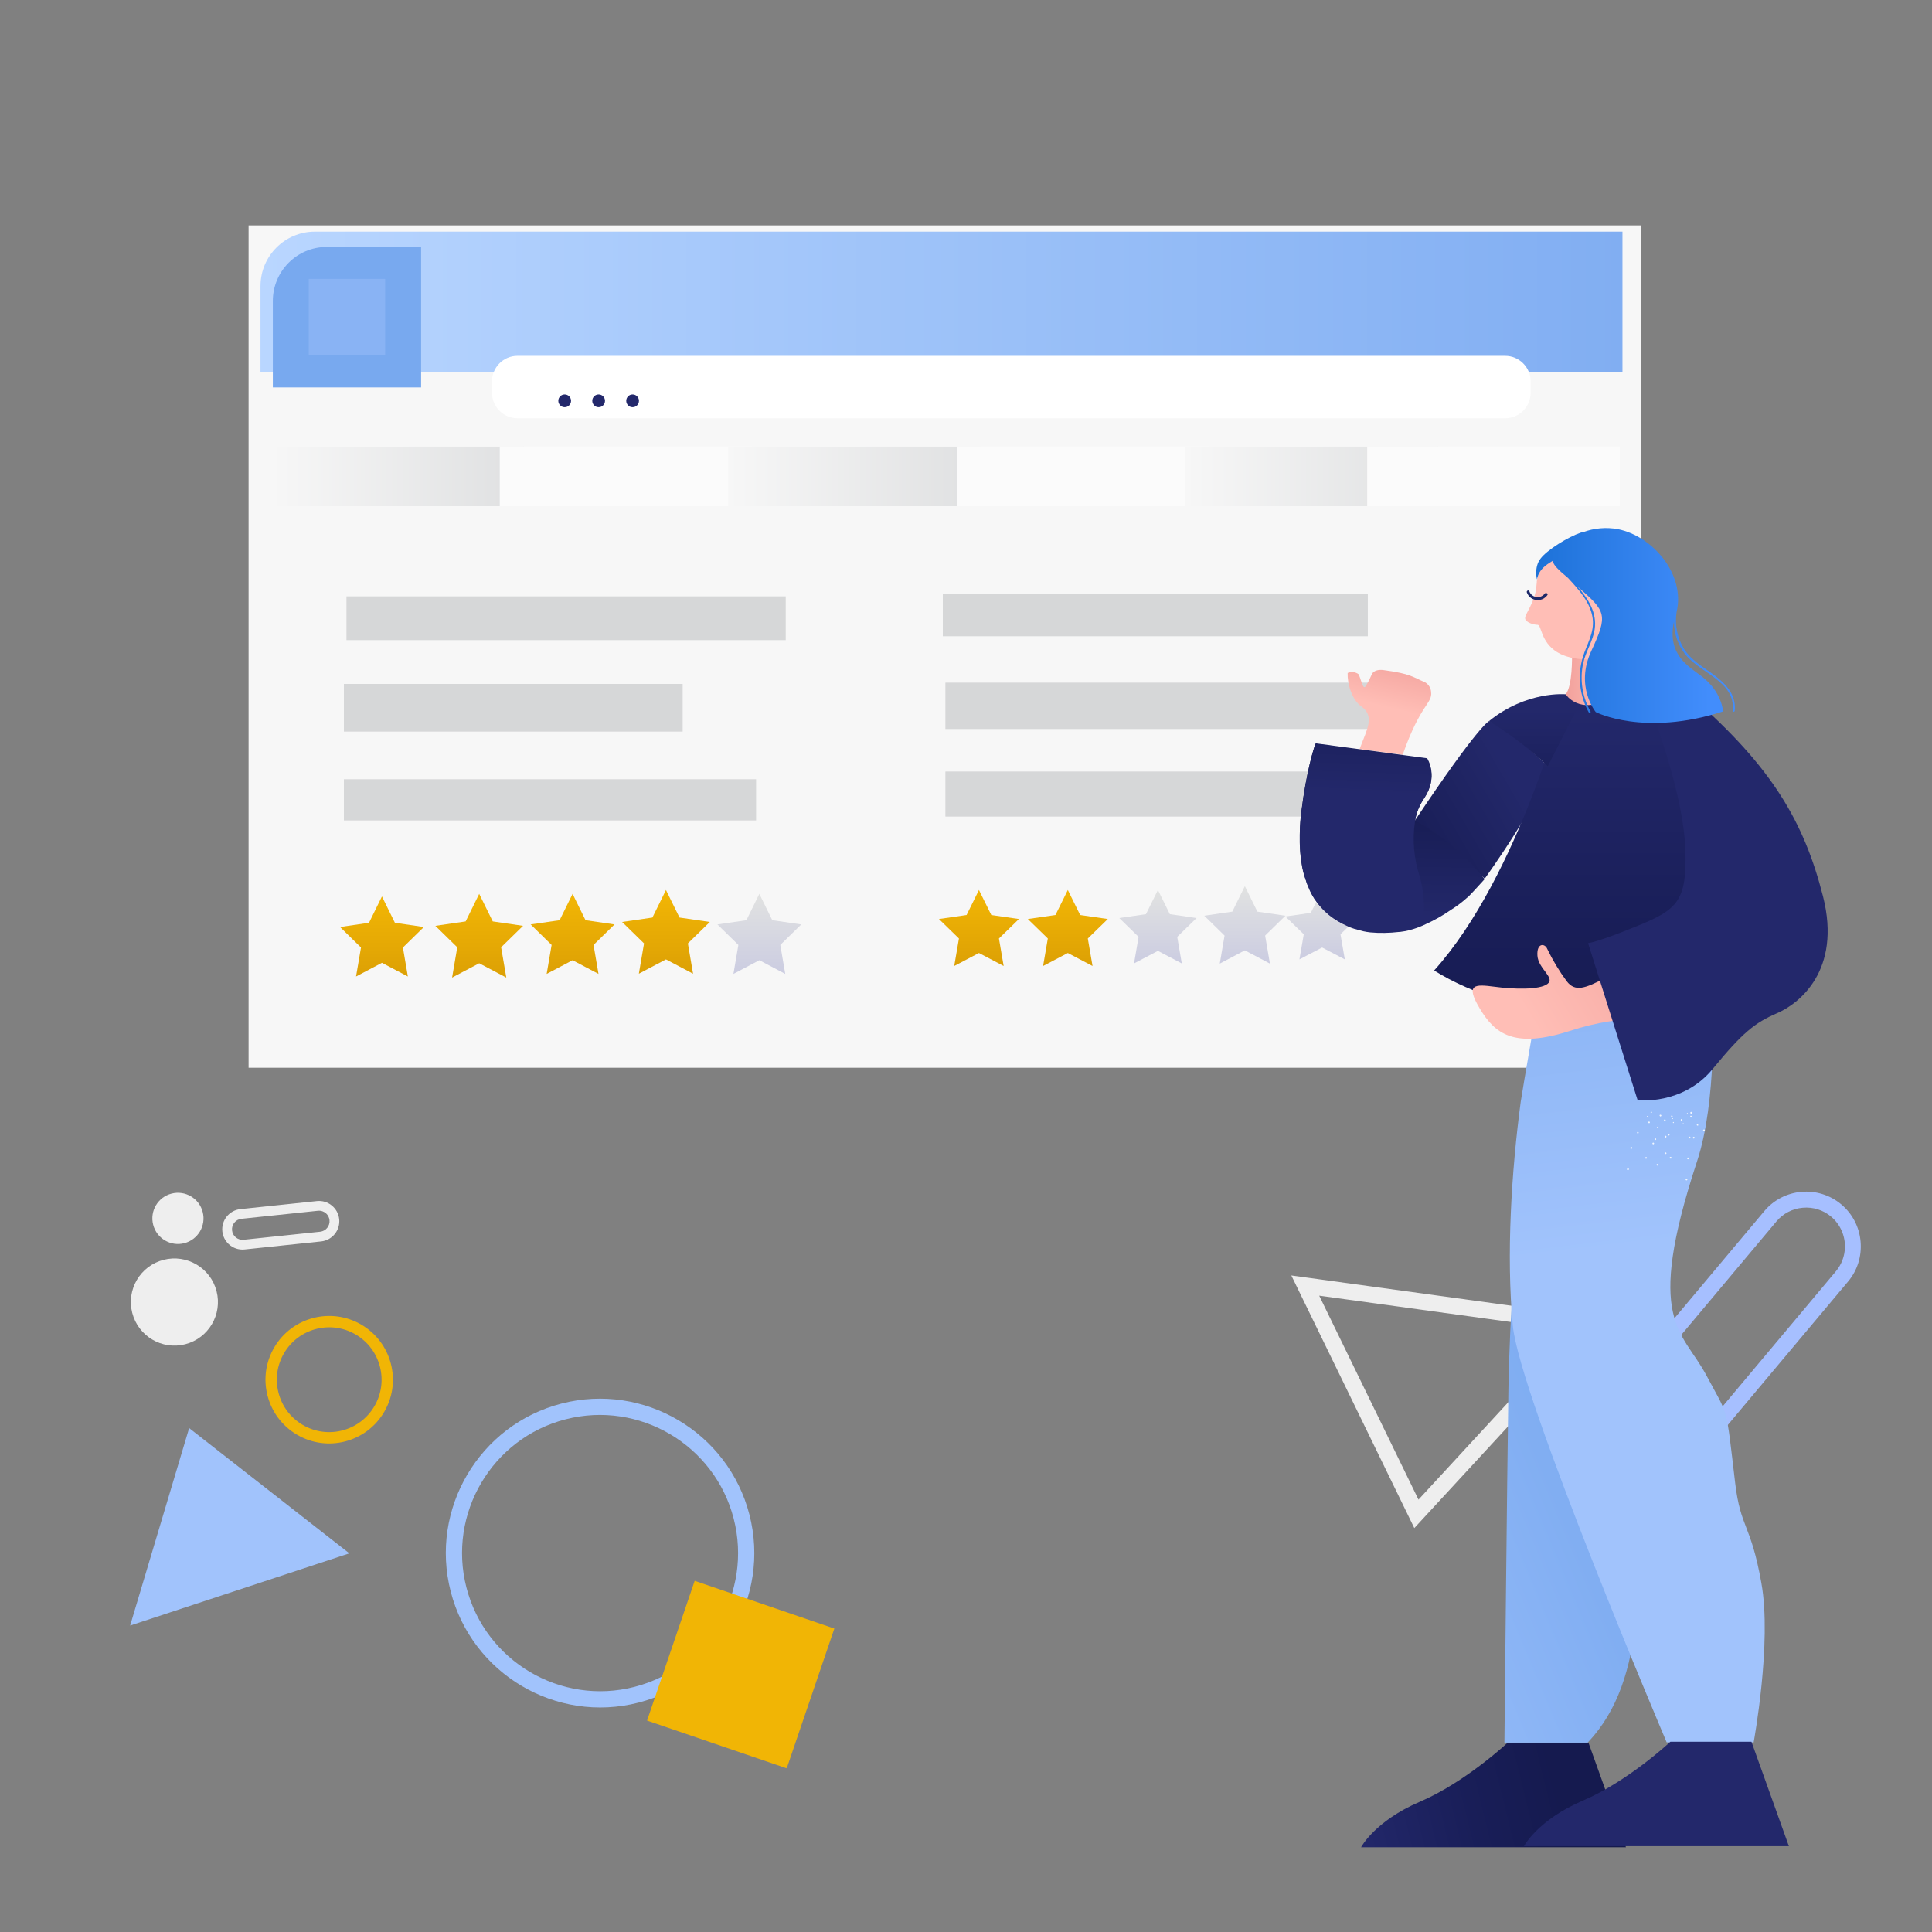 <svg xmlns="http://www.w3.org/2000/svg" xmlns:xlink="http://www.w3.org/1999/xlink" viewBox="0 0 1500 1500" width="1500" height="1500" x="0px" y="0px"><rect x="0" y="0" width="1500" height="1500" fill="#808080" stroke="none"/><g><defs><clipPath id="clip-path-id-viewbox-item-0"><rect x="0.0" y="0.0" width="500.0" height="200.0"></rect></clipPath></defs><g transform="translate(69.0 1326.0) rotate(345.554 688.0 -275.5) scale(2.752 -2.755)"><g clip-path="url(#clip-path-id-viewbox-item-0)" transform="translate(-0.0 -0.0)"><g id="geometry-i0"><path id="blue_outlined_circle-i0" fill="#A1C3FC" d="M133.484,115.281c-23.993,0-43.512-19.52-43.512-43.512   s19.52-43.512,43.512-43.512s43.512,19.52,43.512,43.512S157.477,115.281,133.484,115.281z M133.484,32.835   c-21.467,0-38.932,17.465-38.932,38.932s17.465,38.932,38.932,38.932c21.467,0,38.932-17.465,38.932-38.932   S154.952,32.835,133.484,32.835z"></path><circle id="white_outlined_circle_small-i0" fill="#EEEEEE" cx="41.715" cy="192.786" r="7.214"></circle><circle id="white_outlined_circle_small_1_-i0" fill="#EEEEEE" cx="34.861" cy="170.205" r="12.281"></circle><rect id="white_square-i0" x="142.613" y="8.011" transform="matrix(-0.836 0.549 -0.549 -0.836 315.801 -36.898)" fill="#F1B505" width="41.621" height="41.621"></rect><polygon id="blue_triangle-i0" fill="#A1C3FC" points="64.972,89.327 0,85.028 30.018,134.768  "></polygon><path id="white_triangle-i0" fill="#EEEEEE" d="M341.877,98.932l15.822-77.583l67.41,43.523L341.877,98.932z M360.844,28.822   l-12.775,62.636l67.196-27.498L360.844,28.822z"></path><path id="white_rounded_rectangle-i0" fill="#EEEEEE" d="M53.779,182.184c0.861-1.34,2.273-2.317,3.97-2.568l21.476-3.184   c1.505-0.222,3.012,0.156,4.241,1.068c1.229,0.911,2.029,2.243,2.252,3.748c0.223,1.506-0.162,3.011-1.067,4.24   c-0.911,1.229-2.243,2.029-3.749,2.252l-21.477,3.184c-3.118,0.463-6.03-1.698-6.493-4.816   C52.722,184.688,53.056,183.308,53.779,182.184z M82.56,183.69c0.375-0.583,0.549-1.3,0.439-2.038l0,0   c-0.24-1.619-1.752-2.74-3.371-2.501l-21.476,3.184c-1.619,0.24-2.74,1.753-2.501,3.371c0.24,1.62,1.752,2.74,3.372,2.501   l21.477-3.184C81.379,184.892,82.113,184.385,82.56,183.69z"></path><path id="blue_rounded_rectangle-i0" fill="#A6BFFF" d="M424.398,42.627c-1.298-4.4-0.633-9.332,2.233-13.345   c4.945-6.921,14.598-8.53,21.52-3.585l45.4,32.436c3.342,2.387,5.554,5.949,6.234,10.02c0.679,4.075-0.262,8.159-2.649,11.5   c-4.945,6.921-14.598,8.53-21.52,3.585l-45.401-32.436C427.309,48.723,425.339,45.815,424.398,42.627z M495.069,67.58   c-0.667-2.262-2.063-4.324-4.125-5.796l-45.4-32.436c-2.366-1.691-5.262-2.356-8.154-1.874c-2.893,0.482-5.416,2.049-7.106,4.415   c-3.507,4.91-2.368,11.751,2.54,15.261l45.401,32.435c2.366,1.691,5.262,2.356,8.154,1.874c2.893-0.482,5.416-2.049,7.105-4.415   C495.519,74.198,495.989,70.7,495.069,67.58z"></path><path id="white_outlined_circle-i0" fill="#F1B505" d="M71.688,156.089c-4.602,0-9.205-1.751-12.708-5.255   c-3.395-3.395-5.264-7.908-5.264-12.708c0-4.801,1.87-9.314,5.264-12.708c7.007-7.008,18.409-7.007,25.415,0   c3.395,3.394,5.264,7.907,5.264,12.708c0,4.8-1.87,9.313-5.264,12.708C80.891,154.337,76.289,156.089,71.688,156.089z    M71.688,123.36c-3.783,0-7.565,1.44-10.445,4.32c-2.79,2.79-4.327,6.499-4.327,10.445c0,3.945,1.537,7.655,4.327,10.445   c5.76,5.759,15.132,5.759,20.891,0c2.79-2.79,4.326-6.5,4.326-10.445c0-3.946-1.537-7.656-4.326-10.445   C79.253,124.8,75.471,123.36,71.688,123.36z"></path></g></g></g></g><g><defs><clipPath id="clip-path-id-viewbox-item-1"><rect x="0.0" y="0.0" width="328.0" height="198.0"></rect></clipPath></defs><g transform="translate(193.0 175.0) rotate(0.0 540.5 327.0) scale(3.296 3.303)"><g clip-path="url(#clip-path-id-viewbox-item-1)" transform="translate(-0.0 -0.0)"><rect x="0" y="0" fill="#f7f7f7" width="328" height="198"></rect><linearGradient id="SVGID_1_-i1" gradientUnits="userSpaceOnUse" x1="2.804" y1="17.979" x2="323.629" y2="17.979"><stop offset="0" style="stop-color:#b9d6ff"></stop><stop offset="1" style="stop-color:#81AEF2"></stop></linearGradient><path fill="url(#SVGID_1_-i1)" d="M323.629,34.49H2.804V14.275c0-7.073,5.734-12.807,12.807-12.807h308.018V34.49z"></path><path fill="#78A9EF" d="M40.639,38.084H5.712V17.771c0-7.019,5.69-12.709,12.709-12.709h22.218V38.084z"></path><rect x="14.175" y="12.573" fill="#89B3F4" width="18" height="18"></rect><linearGradient id="SVGID_2_-i1" gradientUnits="userSpaceOnUse" x1="5.333" y1="59" x2="64.833" y2="59"><stop offset="0" style="stop-color:#f7f7f7"></stop><stop offset="1" style="stop-color:#dfe0e1"></stop></linearGradient><rect x="5.333" y="52" fill="url(#SVGID_2_-i1)" width="59.5" height="14"></rect><rect x="59.167" y="52" fill="#fbfbfb" width="59.5" height="14"></rect><linearGradient id="SVGID_3_-i1" gradientUnits="userSpaceOnUse" x1="113" y1="59" x2="172.5" y2="59"><stop offset="0" style="stop-color:#f7f7f7"></stop><stop offset="1" style="stop-color:#dfe0e1"></stop></linearGradient><rect x="113" y="52" fill="url(#SVGID_3_-i1)" width="59.5" height="14"></rect><rect x="166.833" y="52" fill="#fbfbfb" width="59.5" height="14"></rect><linearGradient id="SVGID_4_-i1" gradientUnits="userSpaceOnUse" x1="220.667" y1="59" x2="280.167" y2="59"><stop offset="0" style="stop-color:#f7f7f7"></stop><stop offset="1" style="stop-color:#dfe0e1"></stop></linearGradient><rect x="220.667" y="52" fill="url(#SVGID_4_-i1)" width="59.5" height="14"></rect><rect x="263.5" y="52" fill="#fbfbfb" width="59.5" height="14"></rect><path fill="#ffffff" d="M296,45.333H63.333c-3.3,0-6-2.7-6-6v-2.667c0-3.3,2.7-6,6-6H296c3.3,0,6,2.7,6,6v2.667  C302,42.633,299.3,45.333,296,45.333z"></path><circle fill="#23286B" cx="74.459" cy="41.238" r="1.5"></circle><circle fill="#23286B" cx="82.458" cy="41.238" r="1.5"></circle><circle fill="#23286B" cx="90.457" cy="41.238" r="1.5"></circle></g></g></g><g><defs><clipPath id="clip-path-id-viewbox-item-2"><rect x="-390.599" y="65.576" width="100.543" height="9.73"></rect></clipPath></defs><g transform="translate(734.0 530.0) rotate(0.0 180.0 18.0) scale(3.581 3.7)"><g clip-path="url(#clip-path-id-viewbox-item-2)" transform="translate(390.599 -65.576)"><rect x="-390.599" y="65.576" fill="#D6D7D8" width="100.543" height="9.73"></rect></g></g></g><g><defs><clipPath id="clip-path-id-viewbox-item-3"><rect x="0.0" y="0.0" width="300.0" height="285.0"></rect></clipPath></defs><g transform="translate(998.0 691.0) rotate(0.0 28.5 27.0) scale(0.19 0.189)"><g clip-path="url(#clip-path-id-viewbox-item-3)" transform="translate(-0.0 -0.0)"><linearGradient id="star_1_-i3" gradientUnits="userSpaceOnUse" x1="90.002" y1="421.855" x2="90.002" y2="-162.025" gradientTransform="matrix(0.555 0 0 -0.555 100 251.103)"><stop offset="0" style="stop-color:#e0e1e1"></stop><stop offset="1" style="stop-color:#c7c8e1"></stop></linearGradient><polygon id="star-i3" fill="url(#star_1_-i3)" points="149.999,0 196.353,93.818 300,108.86 225.001,181.886 242.704,285 149.999,236.318   57.293,285 74.999,181.886 0,108.86 103.647,93.818 "></polygon></g></g></g><g><defs><clipPath id="clip-path-id-viewbox-item-4"><rect x="-390.599" y="65.576" width="100.543" height="9.73"></rect></clipPath></defs><g transform="translate(734.0 599.0) rotate(0.0 177.0 17.5) scale(3.521 3.597)"><g clip-path="url(#clip-path-id-viewbox-item-4)" transform="translate(390.599 -65.576)"><rect x="-390.599" y="65.576" fill="#D6D7D8" width="100.543" height="9.73"></rect></g></g></g><g><defs><clipPath id="clip-path-id-viewbox-item-5"><rect x="0.0" y="0.0" width="240.0" height="600.0"></rect></clipPath></defs><g transform="translate(1419.0 410.0) rotate(0.0 -205.0 512.0) scale(-1.708 1.707)"><g clip-path="url(#clip-path-id-viewbox-item-5)" transform="translate(-0.0 -0.0)"><linearGradient id="L_trousers_1_-i5" gradientUnits="userSpaceOnUse" x1="444.979" y1="371.084" x2="813.293" y2="525.106" gradientTransform="matrix(-0.555 0 0 -0.555 532.905 655.533)"><stop offset="0" style="stop-color:#A1C3FC"></stop><stop offset="0.696" style="stop-color:#81AEF2"></stop><stop offset="1" style="stop-color:#78A9EF"></stop></linearGradient><path id="L_trousers-i5" fill="url(#L_trousers_1_-i5)" d="M61.872,247.7c13.411,62.9,11.209,53.4,18.115,108.6  c5.505,43.8,2.402,25.4,4.504,71.7s-3.303,95.2,24.621,124.4h37.832c0,0-1.201-119.9-1.802-159.8c-0.5-34.7-3.803-75.2-6.305-100.8  c-0.1-1.5-0.3-2.9-0.601-4.4c-3.003-18.1-3.803-24.3-5.204-34.8c-0.2-1.1-6.706-45.9-6.906-46.8c-10.509,1.1-14.112,0-26.723,1.1  c-23.82,2-21.718,0.4-34.129-1.8c-1.001-0.3-2.102-0.7-3.003-1.2c-1.902-0.7-3.703-1.6-5.405-2.6  C56.467,213.3,57.769,228.5,61.872,247.7z"></path><linearGradient id="R_trousers_1_-i5" gradientUnits="userSpaceOnUse" x1="792.996" y1="590.649" x2="737.546" y2="1059.663" gradientTransform="matrix(-0.555 0 0 -0.555 532.905 655.533)"><stop offset="0" style="stop-color:#A1C3FC"></stop><stop offset="0.696" style="stop-color:#81AEF2"></stop><stop offset="1" style="stop-color:#78A9EF"></stop></linearGradient><path id="R_trousers-i5" fill="url(#R_trousers_1_-i5)" d="M33.648,552.3h39.533c0,0,66.957-157.6,69.959-189.6s0.601-70.2-3.603-101.7  c-0.5-3.8-9.008-52.6-9.508-56.3c-10.509,0.4-12.811,0.4-26.723,0.4c-21.418,0-21.818,0-34.029-0.2c-6.105,0-11.91-0.4-17.215-0.9  c0.1,15.9-1.701,56.7,7.306,84c24.12,73.3,6.706,76.7-4.304,97.5c-10.109,19-8.707,12.4-13.011,48.8  c-2.502,20.9-7.106,18.4-11.91,45.5C25.241,506.9,33.648,552.3,33.648,552.3z"></path><path id="texture-i5" opacity="0.86" fill="#FFFFFF" d="M65.875,270.8c0-0.1-0.2-0.2-0.3-0.1  c-0.1,0-0.2,0.2-0.1,0.3c0,0.1,0.2,0.2,0.3,0.1l0,0C65.875,271,65.875,270.9,65.875,270.8L65.875,270.8z M63.974,266.1  c0-0.1-0.1-0.2-0.2-0.1l0,0c-0.1,0-0.2,0.2-0.1,0.3c0.1,0.1,0.2,0.2,0.3,0.1C63.974,266.3,63.974,266.2,63.974,266.1L63.974,266.1  L63.974,266.1z M64.174,295.9c-0.2,0-0.4,0.2-0.4,0.4c0,0.2,0.2,0.4,0.4,0.4l0,0c0.2,0,0.4-0.2,0.4-0.4  C64.574,296,64.374,295.9,64.174,295.9L64.174,295.9L64.174,295.9z M63.473,286.3c-0.2,0-0.4,0.2-0.4,0.4l0,0c0,0.2,0.2,0.4,0.4,0.4  c0.2,0,0.4-0.2,0.4-0.4S63.674,286.3,63.473,286.3L63.473,286.3z M62.773,276.8c-0.2,0-0.4,0.2-0.4,0.4c0,0.2,0.2,0.4,0.4,0.4l0,0  c0.2,0,0.4-0.2,0.4-0.4l0,0C63.173,276.9,62.973,276.8,62.773,276.8L62.773,276.8z M62.072,267.3c-0.2,0-0.4,0.2-0.4,0.4l0,0  c0,0.2,0.2,0.4,0.4,0.4c0.2,0,0.4-0.2,0.4-0.4C62.473,267.4,62.372,267.2,62.072,267.3L62.072,267.3z M82.89,286.3  c-0.1-0.2-0.3-0.3-0.5-0.2s-0.3,0.3-0.2,0.5c0.1,0.2,0.3,0.3,0.5,0.2l0,0C82.89,286.8,82.99,286.5,82.89,286.3L82.89,286.3z   M78.686,277.8c-0.1-0.2-0.3-0.3-0.5-0.2c-0.2,0.1-0.3,0.3-0.2,0.5c0.1,0.2,0.3,0.3,0.5,0.2l0,0  C78.686,278.2,78.686,278,78.686,277.8L78.686,277.8z M74.383,269.2c-0.1-0.2-0.3-0.3-0.5-0.2c-0.2,0.1-0.3,0.3-0.2,0.5  s0.3,0.3,0.5,0.2C74.383,269.7,74.483,269.4,74.383,269.2L74.383,269.2z M86.593,274.8c-0.1-0.2-0.3-0.2-0.5-0.1s-0.2,0.3-0.1,0.5  s0.3,0.2,0.5,0.1l0,0C86.693,275.1,86.693,274.9,86.593,274.8L86.593,274.8L86.593,274.8z M82.089,267.5c0-0.1-0.1-0.1-0.1-0.1l0,0  c-0.1,0-0.2,0-0.3,0c-0.2,0.1-0.2,0.3-0.1,0.5l0,0c0.1,0.2,0.3,0.2,0.5,0.1c0.1,0,0.1-0.1,0.1-0.2  C82.189,267.7,82.089,267.6,82.089,267.5L82.089,267.5z M59.27,271.1c-0.2,0-0.4,0.1-0.4,0.3l0,0c-0.1,0.2,0,0.4,0.2,0.4l0,0  c0.2,0,0.4-0.1,0.4-0.3l0,0C59.57,271.4,59.47,271.2,59.27,271.1L59.27,271.1z M73.582,284c-0.2,0-0.3,0.2-0.3,0.4  c0,0.2,0.2,0.3,0.4,0.3s0.3-0.2,0.3-0.4S73.782,283.9,73.582,284L73.582,284z M72.181,275.6c-0.2,0-0.3,0.2-0.3,0.4  c0,0.2,0.2,0.3,0.4,0.3c0.2,0,0.3-0.2,0.3-0.4l0,0C72.581,275.7,72.381,275.5,72.181,275.6L72.181,275.6z M70.78,267.2  c-0.2,0-0.3,0.2-0.3,0.4l0,0c0,0.2,0.2,0.3,0.4,0.3c0.2,0,0.3-0.2,0.3-0.4C71.18,267.3,70.98,267.1,70.78,267.2L70.78,267.2  L70.78,267.2z M70.479,268.4c-0.1,0-0.2,0.1-0.2,0.2s0.1,0.2,0.2,0.2s0.2-0.1,0.2-0.2l0,0C70.679,268.5,70.579,268.4,70.479,268.4  L70.479,268.4z M70.179,270.1c-0.1,0-0.2,0.1-0.3,0.2c0,0.1,0,0.3,0.2,0.3c0.1,0,0.2,0,0.3-0.1l0,0  C70.379,270.3,70.279,270.2,70.179,270.1L70.179,270.1L70.179,270.1z M82.189,267.6c0-0.1-0.1-0.2-0.3-0.2l0,0l0,0  c-0.1,0-0.2,0.2-0.2,0.3c0,0.1,0.1,0.2,0.3,0.2l0,0h0.1C82.189,267.7,82.189,267.7,82.189,267.6L82.189,267.6z M90.696,291.2  c-0.2,0-0.4,0.2-0.3,0.5c0,0.2,0.2,0.4,0.5,0.3c0.2,0,0.4-0.2,0.3-0.5C91.197,291.3,90.897,291.2,90.696,291.2L90.696,291.2z   M89.195,281.5c-0.2,0-0.4,0.2-0.3,0.5c0,0.2,0.2,0.4,0.5,0.3c0.2,0,0.4-0.2,0.3-0.5C89.595,281.6,89.395,281.4,89.195,281.5  L89.195,281.5z M56.467,273.6c-0.2-0.1-0.4-0.1-0.601,0.1c-0.1,0.2-0.1,0.4,0.1,0.6l0,0c0.2,0.1,0.4,0.1,0.601-0.1  C56.668,274,56.668,273.7,56.467,273.6L56.467,273.6z M62.272,265.6c-0.2-0.1-0.4-0.1-0.601,0.1l0,0c-0.1,0.2-0.1,0.4,0.1,0.6  c0.2,0.1,0.4,0.1,0.601-0.1C62.473,266,62.473,265.7,62.272,265.6L62.272,265.6L62.272,265.6z M71.48,286c-0.2-0.1-0.4,0.1-0.5,0.3  l0,0c-0.1,0.2,0.1,0.4,0.3,0.5c0.2,0,0.4-0.1,0.5-0.3C71.88,286.3,71.68,286,71.48,286L71.48,286L71.48,286z M73.782,276.4  c-0.2-0.1-0.4,0.1-0.5,0.3l0,0c-0.1,0.2,0.1,0.4,0.3,0.5l0,0c0.2,0.1,0.4-0.1,0.5-0.3l0,0C74.182,276.7,74.082,276.5,73.782,276.4  L73.782,276.4L73.782,276.4z M76.084,266.8c-0.2,0-0.4,0.1-0.5,0.3c0,0.2,0.1,0.4,0.3,0.5c0.2,0.1,0.4-0.1,0.5-0.3l0,0  C76.484,267.1,76.384,266.9,76.084,266.8L76.084,266.8L76.084,266.8z M77.485,289.2c-0.2,0-0.4,0.1-0.5,0.3c0,0.2,0.1,0.4,0.3,0.5  c0.2,0,0.4-0.1,0.5-0.3C77.785,289.4,77.685,289.2,77.485,289.2L77.485,289.2L77.485,289.2z M79.387,279.5c-0.2,0-0.4,0.1-0.5,0.3  c0,0.2,0.1,0.4,0.3,0.5c0.2,0,0.4-0.1,0.5-0.3C79.687,279.8,79.587,279.6,79.387,279.5L79.387,279.5z M81.288,269.9  c-0.2,0-0.4,0.1-0.5,0.3c0,0.2,0.1,0.4,0.3,0.5l0,0c0.2,0,0.4-0.1,0.5-0.3C81.589,270.2,81.489,270,81.288,269.9L81.288,269.9z   M61.071,276.9c-0.2-0.1-0.4-0.1-0.5,0.1l0,0c-0.1,0.2-0.1,0.4,0.1,0.6c0.2,0.1,0.4,0.1,0.601-0.1  C61.372,277.3,61.272,277.1,61.071,276.9C61.071,277,61.071,277,61.071,276.9L61.071,276.9z M66.576,268.8c-0.2-0.1-0.4-0.1-0.5,0.1  l0,0c-0.1,0.2-0.1,0.4,0.1,0.6c0.2,0.1,0.4,0.1,0.601-0.1C66.776,269.2,66.776,268.9,66.576,268.8L66.576,268.8L66.576,268.8z   M77.385,272.3c-0.1-0.1-0.3,0-0.4,0.1l0,0c-0.1,0.2,0,0.3,0.2,0.4s0.3,0,0.4-0.2C77.585,272.6,77.585,272.4,77.385,272.3z   M80.288,265.5c-0.2-0.1-0.3,0-0.4,0.1l0,0c-0.1,0.2,0,0.3,0.2,0.4c0.2,0.1,0.3,0,0.4-0.2C80.588,265.8,80.488,265.6,80.288,265.5  L80.288,265.5z"></path><linearGradient id="L_hand_1_-i5" gradientUnits="userSpaceOnUse" x1="222.945" y1="970.935" x2="353.99" y2="895.232" gradientTransform="matrix(0.555 0 0 -0.555 18.212 655.533)"><stop offset="0" style="stop-color:#23286B"></stop><stop offset="0.071" style="stop-color:#222768"></stop><stop offset="0.673" style="stop-color:#181D55"></stop><stop offset="1" style="stop-color:#151A4F"></stop></linearGradient><path id="L_hand-i5" fill="url(#L_hand_1_-i5)" d="M153.95,87.8c0,0,4.704,1.8,33.528,45c5.405,8,0.1,0.6,0.1,0.6l-31.727,26  c0,0-26.723-36.9-28.624-51.1l0,0C127.227,108.3,145.142,90.4,153.95,87.8"></path><linearGradient id="sweater-2_1_-i5" gradientUnits="userSpaceOnUse" x1="162.916" y1="1029.887" x2="162.916" y2="722.03" gradientTransform="matrix(0.555 0 0 -0.555 18.212 655.533)"><stop offset="0" style="stop-color:#23286B"></stop><stop offset="0.575" style="stop-color:#191E58"></stop><stop offset="1" style="stop-color:#151A4F"></stop></linearGradient><path id="sweater-2-i5" fill="url(#sweater-2_1_-i5)" d="M119.12,75.6c0,0,21.018,82.5,59.75,125.6c0,0-66.256,45.1-140.319-4.4  c0,0,36.831-111,38.733-120.6C77.785,73.7,119.12,75.6,119.12,75.6"></path><g id="woman-i5"><linearGradient id="L_shoe_1_-i5" gradientUnits="userSpaceOnUse" x1="353.052" y1="100.24" x2="186.754" y2="141.245" gradientTransform="matrix(0.555 0 0 -0.555 18.212 655.533)"><stop offset="0" style="stop-color:#23286B"></stop><stop offset="0.575" style="stop-color:#191E58"></stop><stop offset="1" style="stop-color:#151A4F"></stop></linearGradient><path id="L_shoe-i5" fill="url(#L_shoe_1_-i5)" d="M108.712,552.5L91.697,600h120.402c0,0-6.205-11.9-26.723-20.7   c-20.617-8.8-39.834-26.8-39.834-26.8H108.712"></path><path id="R_shoe-i5" fill="#23286B" d="M34.649,552l-17.014,47.5h120.402c0,0-6.205-11.9-26.723-20.7C90.696,570,71.48,552,71.48,552   H34.649"></path><linearGradient id="L_shoulder_1_-i5" gradientUnits="userSpaceOnUse" x1="207.147" y1="1033.334" x2="207.147" y2="918.972" gradientTransform="matrix(0.555 0 0 -0.555 18.212 655.533)"><stop offset="0" style="stop-color:#23286B"></stop><stop offset="0.575" style="stop-color:#191E58"></stop><stop offset="1" style="stop-color:#151A4F"></stop></linearGradient><path id="L_shoulder-i5" fill="url(#L_shoulder_1_-i5)" d="M153.95,87.8c-9.608,5.9-18.616,12.7-26.723,20.5l-14.612-28.7l6.506-4   C119.12,75.6,136.835,73.9,153.95,87.8z"></path><linearGradient id="neck_1_-i5" gradientUnits="userSpaceOnUse" x1="145.679" y1="1057.3" x2="181.599" y2="1057.3" gradientTransform="matrix(0.555 0 0 -0.555 18.212 655.533)"><stop offset="0" style="stop-color:#FFBEB6"></stop><stop offset="1" style="stop-color:#F2A19C"></stop></linearGradient><path id="neck-i5" fill="url(#neck_1_-i5)" d="M116.218,58c0,0-0.3,13.9,2.902,17.6c0,0-6.405,9.8-19.917,1.7l1.201-21.4L116.218,58z"></path><linearGradient id="R_hand_1_-i5" gradientUnits="userSpaceOnUse" x1="66.17" y1="721.11" x2="-85.339" y2="762.058" gradientTransform="matrix(0.534 0.153 0.153 -0.534 -13.224 603.03)"><stop offset="0" style="stop-color:#FFBEB6"></stop><stop offset="1" style="stop-color:#F2A19C"></stop></linearGradient><path id="R_hand-i5" fill="url(#R_hand_1_-i5)" d="M75.584,187.2c0,0,15.113,11.9,25.321,17.3c9.308,4.9,13.912,6.6,17.715,1.6   c3.403-4.6,6.405-9.6,8.908-14.8c1.001-2.4,4.804-2.8,4.404,3.2s-8.207,10-4.604,12.8c3.603,2.8,15.313,2.5,24.12,1.3   c8.707-1.1,13.511-1.5,6.706,9.9s-15.513,18.4-40.935,10.2c-25.421-8.3-42.636-5.1-51.243-3.7L75.584,187.2z"></path><path id="R_sleeve-2-i5" fill="#23286B" d="M77.485,90.3c0,0-12.21,33.3-12.811,56.2c-0.701,22.9,3.503,27,21.718,34.4   c18.215,7.5,22.519,7.9,22.519,7.9l-22.519,71.4c0,0-20.417,2.5-34.129-14.2s-19.216-21-29.125-25.3   c-9.908-4.2-29.625-19.3-21.018-53.2c8.607-33.8,23.12-58.8,59.65-90.7l0,0"></path><path id="face-i5" fill="#FFBEB6" d="M132.231,24.3c0,0.2,0,0.3,0,0.3s0,0,0,0.1c0.1,0.6,0.1,1.2,0.2,1.9   c0.5,6.9,5.204,12.5,5.104,14.4c-0.1,1.9-3.903,3-5.705,3c-1.802,0.1-1.301,7.7-8.807,12.4c-7.006,4.4-20.217,4.4-26.622,0.3   C94.6,41.8,82.489,9.8,97.102,3.9c15.913-6.4,30.426,8.7,30.426,8.7C130.03,16,131.631,20.1,132.231,24.3z"></path><path id="eye-i5" fill="#1C2868" d="M127.427,30.5c1.701,2.4,5.004,3,7.406,1.3c0.901-0.6,1.501-1.5,1.902-2.5   c0.3-0.8-0.801-1.3-1.101-0.6c-0.701,2.1-3.003,3.2-5.104,2.5c-0.801-0.3-1.501-0.8-2.002-1.5   C127.928,29.2,126.927,29.9,127.427,30.5z"></path><linearGradient id="hair_1_-i5" gradientUnits="userSpaceOnUse" x1="43.135" y1="1100.303" x2="205.729" y2="1100.303" gradientTransform="matrix(0.555 0 0 -0.555 18.212 655.533)"><stop offset="0.129" style="stop-color:#428DFC"></stop><stop offset="0.999" style="stop-color:#1D72D8"></stop></linearGradient><path id="hair-i5" fill="url(#hair_1_-i5)" d="M130.53,13.9c-3.003-4-12.611-9.9-18.215-11.8c-0.3-0.1-0.601-0.2-1.001-0.2   C106.209,0,100.705-0.5,95.3,0.5C79.487,3.7,64.574,21.1,68.678,38.2c0.901,5.8-0.3,11.8-3.403,16.8   c-3.203,5-8.207,7.9-12.911,11.3c-5.705,4.1-10.909,9.3-10.109,16.8c0.1,0.6,0.901,0.6,0.901,0c-1.401-13.6,15.113-17,21.919-26.1   c3.103-4.2,4.804-9.2,4.804-14.4c3.203,15.2-6.906,20.4-12.711,24.9c-9.208,7.1-9.608,15.9-9.608,15.9   c35.93,11.6,57.849,0.3,57.849,0.3s9.608-11.6,2.002-27.9s-6.606-17.9,5.605-28.6c0.2-0.2,0.3-0.3,0.5-0.4   c-4.704,5.4-8.707,11.7-7.606,19.2c0.801,5.5,4.204,10.3,5.304,15.8c1.501,7.4,0.3,15-3.403,21.6c-0.3,0.5,0.5,1,0.801,0.4   c4.204-7.6,5.204-16.7,2.702-25.1c-1.802-5.9-5.304-11-4.504-17.5c0.901-7.3,6.405-13.3,11.209-18.5l0,0   c4.604-3.9,6.506-5.7,7.006-7.8c0.801,0.7,6.205,3,7.106,8.4C132.131,23.6,133.633,17.9,130.53,13.9z"></path><linearGradient id="L_sleeve_1_-i5" gradientUnits="userSpaceOnUse" x1="324.586" y1="863.514" x2="322.051" y2="982.006" gradientTransform="matrix(0.555 0 0 -0.555 18.212 655.533)"><stop offset="0" style="stop-color:#23286B"></stop><stop offset="0.071" style="stop-color:#222768"></stop><stop offset="0.673" style="stop-color:#181D55"></stop><stop offset="1" style="stop-color:#151A4F"></stop></linearGradient><path id="L_sleeve-i5" fill="url(#L_sleeve_1_-i5)" d="M239.722,147.1c0,0.6-0.1,1.3-0.2,1.9c0,0.5-0.1,1-0.2,1.5c0,0.4-0.1,0.8-0.2,1.3   s-0.1,0.9-0.2,1.4c-0.1,0.4-0.1,0.8-0.2,1.2c0,0.3-0.1,0.5-0.2,0.8c-0.1,0.4-0.2,0.7-0.2,1.1c0,0.1,0,0.2-0.1,0.3   c0,0.1-0.1,0.3-0.1,0.4c-0.1,0.3-0.2,0.7-0.3,1c0,0.1-0.1,0.2-0.1,0.4c-0.1,0.5-0.3,0.9-0.4,1.4c-0.2,0.7-0.5,1.4-0.701,2.1   c-0.1,0.3-0.2,0.7-0.4,1l0,0c-0.2,0.5-0.4,1-0.601,1.5c-0.4,1-0.901,1.9-1.401,2.8c-0.3,0.5-0.601,1-0.901,1.5   c-3.903,5.5-9.208,9.8-15.313,12.5c-0.1,0.1-0.3,0.1-0.4,0.2c-1.701,0.7-3.403,1.2-5.104,1.6c-0.2,0.1-0.5,0.1-0.801,0.2   c-0.2,0.1-0.5,0.1-0.701,0.2c-1.001,0.2-2.102,0.4-3.103,0.5c-4.304,0.4-8.707,0.3-13.011-0.2h-0.4c-1.701-0.2-3.403-0.5-5.004-1   c-1.902-0.5-3.803-1.2-5.605-2c-4.504-2-8.707-4.3-12.711-7.1c-2.702-1.7-5.204-3.6-7.506-5.7c-0.1,0-0.1-0.1-0.1-0.1l0,0l0,0   c0,0,0,0-0.1,0l0,0c-0.901-0.9-4.103-4.3-7.506-8.1c0.5-0.7,1.001-1.3,1.601-1.9c8.307-10.1,18.516-18.5,30.025-24.7   c-0.2-1.3-0.5-2.6-1.001-3.9c-0.3-0.9-0.601-1.7-1.001-2.5c-0.601-1.3-1.301-2.5-2.102-3.7c-6.505-9.6-1.701-17.4-1.301-18l0,0   l50.643-6.8l-0.1,0.2h0.2c0.601,1.6,4.003,11.8,6.405,31C240.022,135.1,240.123,141.1,239.722,147.1z"></path><linearGradient id="L_hand-2_1_-i5" gradientUnits="userSpaceOnUse" x1="329.999" y1="1034.487" x2="320.016" y2="1077.27" gradientTransform="matrix(0.555 0 0 -0.555 18.212 655.533)"><stop offset="0" style="stop-color:#FFBEB6"></stop><stop offset="1" style="stop-color:#F2A19C"></stop></linearGradient><path id="L_hand-2-i5" fill="url(#L_hand-2_1_-i5)" d="M212.499,99.8c0.1,0.2,0.2,0.4,0.3,0.7l-19.617,2.6   c-8.107-23.2-13.612-23.3-12.911-28.6c0.1-1.8,1.201-3.5,2.802-4.4c5.605-2.3,6.105-3.8,18.716-5.5c2.102-0.3,4.804,0,5.605,2.3   c0.701,1.6,1.501,3.2,2.402,4.7c1.401,2.5,1.902-1.7,3.403-5.1c1.401-1.1,3.403-1.3,5.004-0.6c0.2,4.6-1.802,12.1-6.205,15.2   C205.693,85.6,209.497,91.7,212.499,99.8z"></path><linearGradient id="L_sleeve-2_1_-i5" gradientUnits="userSpaceOnUse" x1="344.887" y1="963.678" x2="340.533" y2="1082.864" gradientTransform="matrix(0.555 0 0 -0.555 18.212 655.533)"><stop offset="0" style="stop-color:#23286B"></stop><stop offset="0.575" style="stop-color:#191E58"></stop><stop offset="1" style="stop-color:#151A4F"></stop></linearGradient><path id="L_sleeve-2-i5" fill="url(#L_sleeve-2_1_-i5)" d="M239.222,129.1c-2.402-19.2-5.805-29.4-6.405-31c-0.1-0.2-0.1-0.2-0.1-0.2   l-50.643,6.8l0,0c-0.4,0.6-5.104,8.4,1.301,18c2.102,3,3.503,6.5,4.103,10.1l0,0c0,0,0,0.1,0.1,0.3c0,0.1,0,0.2,0,0.3   c1.301,8.4,0.5,17-2.102,25c-0.1,0.4-0.2,0.8-0.3,1.2c0,0.1,0,0.2-0.1,0.3c-1.201,4.7-1.701,9.6-1.501,14.5v0.1v0.1   c0,2.1,0.1,4.1,0.3,5.8c1.802,0.8,3.703,1.4,5.605,2c1.601,0.5,3.303,0.8,5.004,1h0.4c4.304,0.5,8.707,0.6,13.011,0.2   c1.101-0.1,2.102-0.2,3.103-0.5c0.2,0,0.5-0.1,0.701-0.2c0.2,0,0.5-0.1,0.801-0.2c1.701-0.4,3.503-0.9,5.104-1.6   c0.1,0,0.3-0.1,0.4-0.2c6.405-2.3,11.81-6.7,15.313-12.5c0.3-0.5,0.601-1,0.901-1.5c0.2-0.4,0.5-0.9,0.701-1.3l0,0   c0.2-0.5,0.5-1,0.701-1.5c0.2-0.5,0.4-0.9,0.601-1.4c0.1-0.1,0.1-0.3,0.2-0.4c0.1-0.2,0.2-0.5,0.3-0.7c0.2-0.6,0.4-1.2,0.601-1.8   c0.1-0.2,0.1-0.3,0.2-0.5c0.1-0.4,0.3-0.8,0.4-1.2c0-0.1,0.1-0.2,0.1-0.4c0.1-0.3,0.2-0.7,0.3-1c0-0.1,0.1-0.3,0.1-0.4   C240.423,147.9,240.323,138.3,239.222,129.1z"></path></g></g></g></g><g><defs><clipPath id="clip-path-id-viewbox-item-6"><rect x="-390.599" y="65.576" width="100.543" height="9.73"></rect></clipPath></defs><g transform="translate(269.0 463.0) rotate(0.0 170.5 17.0) scale(3.392 3.494)"><g clip-path="url(#clip-path-id-viewbox-item-6)" transform="translate(390.599 -65.576)"><rect x="-390.599" y="65.576" fill="#D6D7D8" width="100.543" height="9.73"></rect></g></g></g><g><defs><clipPath id="clip-path-id-viewbox-item-7"><rect x="-390.599" y="65.576" width="100.543" height="9.73"></rect></clipPath></defs><g transform="translate(732.0 461.0) rotate(0.0 165.0 16.5) scale(3.282 3.392)"><g clip-path="url(#clip-path-id-viewbox-item-7)" transform="translate(390.599 -65.576)"><rect x="-390.599" y="65.576" fill="#D6D7D8" width="100.543" height="9.73"></rect></g></g></g><g><defs><clipPath id="clip-path-id-viewbox-item-8"><rect x="-390.599" y="65.576" width="100.543" height="9.73"></rect></clipPath></defs><g transform="translate(267.0 605.0) rotate(0.0 160.0 16.0) scale(3.183 3.289)"><g clip-path="url(#clip-path-id-viewbox-item-8)" transform="translate(390.599 -65.576)"><rect x="-390.599" y="65.576" fill="#D6D7D8" width="100.543" height="9.73"></rect></g></g></g><g><defs><clipPath id="clip-path-id-viewbox-item-9"><rect x="-390.599" y="65.576" width="100.543" height="9.73"></rect></clipPath></defs><g transform="translate(267.0 531.0) rotate(0.0 131.5 18.5) scale(2.616 3.803)"><g clip-path="url(#clip-path-id-viewbox-item-9)" transform="translate(390.599 -65.576)"><rect x="-390.599" y="65.576" fill="#D6D7D8" width="100.543" height="9.73"></rect></g></g></g><g><defs><clipPath id="clip-path-id-viewbox-item-10"><rect x="0.0" y="0.0" width="300.0" height="285.0"></rect></clipPath></defs><g transform="translate(264.0 696.0) rotate(0.0 32.5 31.0) scale(0.217 0.218)"><g clip-path="url(#clip-path-id-viewbox-item-10)" transform="translate(-0.0 -0.0)"><linearGradient id="star_1_-i10" gradientUnits="userSpaceOnUse" x1="90.002" y1="421.855" x2="90.002" y2="-162.025" gradientTransform="matrix(0.555 0 0 -0.555 100 251.103)"><stop offset="0" style="stop-color:#F1B505"></stop><stop offset="1" style="stop-color:#D89C05"></stop></linearGradient><polygon id="star-i10" fill="url(#star_1_-i10)" points="149.999,0 196.353,93.818 300,108.86 225.001,181.886 242.704,285 149.999,236.318   57.293,285 74.999,181.886 0,108.86 103.647,93.818 "></polygon></g></g></g><g><defs><clipPath id="clip-path-id-viewbox-item-11"><rect x="0.0" y="0.0" width="300.0" height="285.0"></rect></clipPath></defs><g transform="translate(935.0 688.0) rotate(0.0 31.5 30.0) scale(0.21 0.211)"><g clip-path="url(#clip-path-id-viewbox-item-11)" transform="translate(-0.0 -0.0)"><linearGradient id="star_1_-i11" gradientUnits="userSpaceOnUse" x1="90.002" y1="421.855" x2="90.002" y2="-162.025" gradientTransform="matrix(0.555 0 0 -0.555 100 251.103)"><stop offset="0" style="stop-color:#e0e1e1"></stop><stop offset="1" style="stop-color:#c7c8e1"></stop></linearGradient><polygon id="star-i11" fill="url(#star_1_-i11)" points="149.999,0 196.353,93.818 300,108.86 225.001,181.886 242.704,285 149.999,236.318   57.293,285 74.999,181.886 0,108.86 103.647,93.818 "></polygon></g></g></g><g><defs><clipPath id="clip-path-id-viewbox-item-12"><rect x="0.0" y="0.0" width="300.0" height="285.0"></rect></clipPath></defs><g transform="translate(869.0 691.0) rotate(0.0 30.0 28.5) scale(0.2 0.2)"><g clip-path="url(#clip-path-id-viewbox-item-12)" transform="translate(-0.0 -0.0)"><linearGradient id="star_1_-i12" gradientUnits="userSpaceOnUse" x1="90.002" y1="421.855" x2="90.002" y2="-162.025" gradientTransform="matrix(0.555 0 0 -0.555 100 251.103)"><stop offset="0" style="stop-color:#e0e1e1"></stop><stop offset="1" style="stop-color:#c7c8e1"></stop></linearGradient><polygon id="star-i12" fill="url(#star_1_-i12)" points="149.999,0 196.353,93.818 300,108.86 225.001,181.886 242.704,285 149.999,236.318   57.293,285 74.999,181.886 0,108.86 103.647,93.818 "></polygon></g></g></g><g><defs><clipPath id="clip-path-id-viewbox-item-13"><rect x="0.0" y="0.0" width="300.0" height="285.0"></rect></clipPath></defs><g transform="translate(729.0 691.0) rotate(0.0 31.0 29.5) scale(0.207 0.207)"><g clip-path="url(#clip-path-id-viewbox-item-13)" transform="translate(-0.0 -0.0)"><linearGradient id="star_1_-i13" gradientUnits="userSpaceOnUse" x1="90.002" y1="421.855" x2="90.002" y2="-162.025" gradientTransform="matrix(0.555 0 0 -0.555 100 251.103)"><stop offset="0" style="stop-color:#F1B505"></stop><stop offset="1" style="stop-color:#D89C05"></stop></linearGradient><polygon id="star-i13" fill="url(#star_1_-i13)" points="149.999,0 196.353,93.818 300,108.86 225.001,181.886 242.704,285 149.999,236.318   57.293,285 74.999,181.886 0,108.86 103.647,93.818 "></polygon></g></g></g><g><defs><clipPath id="clip-path-id-viewbox-item-14"><rect x="0.0" y="0.0" width="300.0" height="285.0"></rect></clipPath></defs><g transform="translate(798.0 691.0) rotate(0.0 31.0 29.5) scale(0.207 0.207)"><g clip-path="url(#clip-path-id-viewbox-item-14)" transform="translate(-0.0 -0.0)"><linearGradient id="star_1_-i14" gradientUnits="userSpaceOnUse" x1="90.002" y1="421.855" x2="90.002" y2="-162.025" gradientTransform="matrix(0.555 0 0 -0.555 100 251.103)"><stop offset="0" style="stop-color:#F1B505"></stop><stop offset="1" style="stop-color:#D89C05"></stop></linearGradient><polygon id="star-i14" fill="url(#star_1_-i14)" points="149.999,0 196.353,93.818 300,108.86 225.001,181.886 242.704,285 149.999,236.318   57.293,285 74.999,181.886 0,108.86 103.647,93.818 "></polygon></g></g></g><g><defs><clipPath id="clip-path-id-viewbox-item-15"><rect x="0.0" y="0.0" width="300.0" height="285.0"></rect></clipPath></defs><g transform="translate(557.0 694.0) rotate(0.0 32.5 31.0) scale(0.217 0.218)"><g clip-path="url(#clip-path-id-viewbox-item-15)" transform="translate(-0.0 -0.0)"><linearGradient id="star_1_-i15" gradientUnits="userSpaceOnUse" x1="90.002" y1="421.855" x2="90.002" y2="-162.025" gradientTransform="matrix(0.555 0 0 -0.555 100 251.103)"><stop offset="0" style="stop-color:#e0e1e1"></stop><stop offset="1" style="stop-color:#c7c8e1"></stop></linearGradient><polygon id="star-i15" fill="url(#star_1_-i15)" points="149.999,0 196.353,93.818 300,108.86 225.001,181.886 242.704,285 149.999,236.318   57.293,285 74.999,181.886 0,108.86 103.647,93.818 "></polygon></g></g></g><g><defs><clipPath id="clip-path-id-viewbox-item-16"><rect x="0.0" y="0.0" width="300.0" height="285.0"></rect></clipPath></defs><g transform="translate(483.0 691.0) rotate(0.0 34.0 32.5) scale(0.227 0.228)"><g clip-path="url(#clip-path-id-viewbox-item-16)" transform="translate(-0.0 -0.0)"><linearGradient id="star_1_-i16" gradientUnits="userSpaceOnUse" x1="90.002" y1="421.855" x2="90.002" y2="-162.025" gradientTransform="matrix(0.555 0 0 -0.555 100 251.103)"><stop offset="0" style="stop-color:#F1B505"></stop><stop offset="1" style="stop-color:#D89C05"></stop></linearGradient><polygon id="star-i16" fill="url(#star_1_-i16)" points="149.999,0 196.353,93.818 300,108.86 225.001,181.886 242.704,285 149.999,236.318   57.293,285 74.999,181.886 0,108.86 103.647,93.818 "></polygon></g></g></g><g><defs><clipPath id="clip-path-id-viewbox-item-17"><rect x="0.0" y="0.0" width="300.0" height="285.0"></rect></clipPath></defs><g transform="translate(412.0 694.0) rotate(0.0 32.5 31.0) scale(0.217 0.218)"><g clip-path="url(#clip-path-id-viewbox-item-17)" transform="translate(-0.0 -0.0)"><linearGradient id="star_1_-i17" gradientUnits="userSpaceOnUse" x1="90.002" y1="421.855" x2="90.002" y2="-162.025" gradientTransform="matrix(0.555 0 0 -0.555 100 251.103)"><stop offset="0" style="stop-color:#F1B505"></stop><stop offset="1" style="stop-color:#D89C05"></stop></linearGradient><polygon id="star-i17" fill="url(#star_1_-i17)" points="149.999,0 196.353,93.818 300,108.86 225.001,181.886 242.704,285 149.999,236.318   57.293,285 74.999,181.886 0,108.86 103.647,93.818 "></polygon></g></g></g><g><defs><clipPath id="clip-path-id-viewbox-item-18"><rect x="0.0" y="0.0" width="300.0" height="285.0"></rect></clipPath></defs><g transform="translate(338.0 694.0) rotate(0.0 34.0 32.5) scale(0.227 0.228)"><g clip-path="url(#clip-path-id-viewbox-item-18)" transform="translate(-0.0 -0.0)"><linearGradient id="star_1_-i18" gradientUnits="userSpaceOnUse" x1="90.002" y1="421.855" x2="90.002" y2="-162.025" gradientTransform="matrix(0.555 0 0 -0.555 100 251.103)"><stop offset="0" style="stop-color:#F1B505"></stop><stop offset="1" style="stop-color:#D89C05"></stop></linearGradient><polygon id="star-i18" fill="url(#star_1_-i18)" points="149.999,0 196.353,93.818 300,108.86 225.001,181.886 242.704,285 149.999,236.318   57.293,285 74.999,181.886 0,108.86 103.647,93.818 "></polygon></g></g></g></svg>